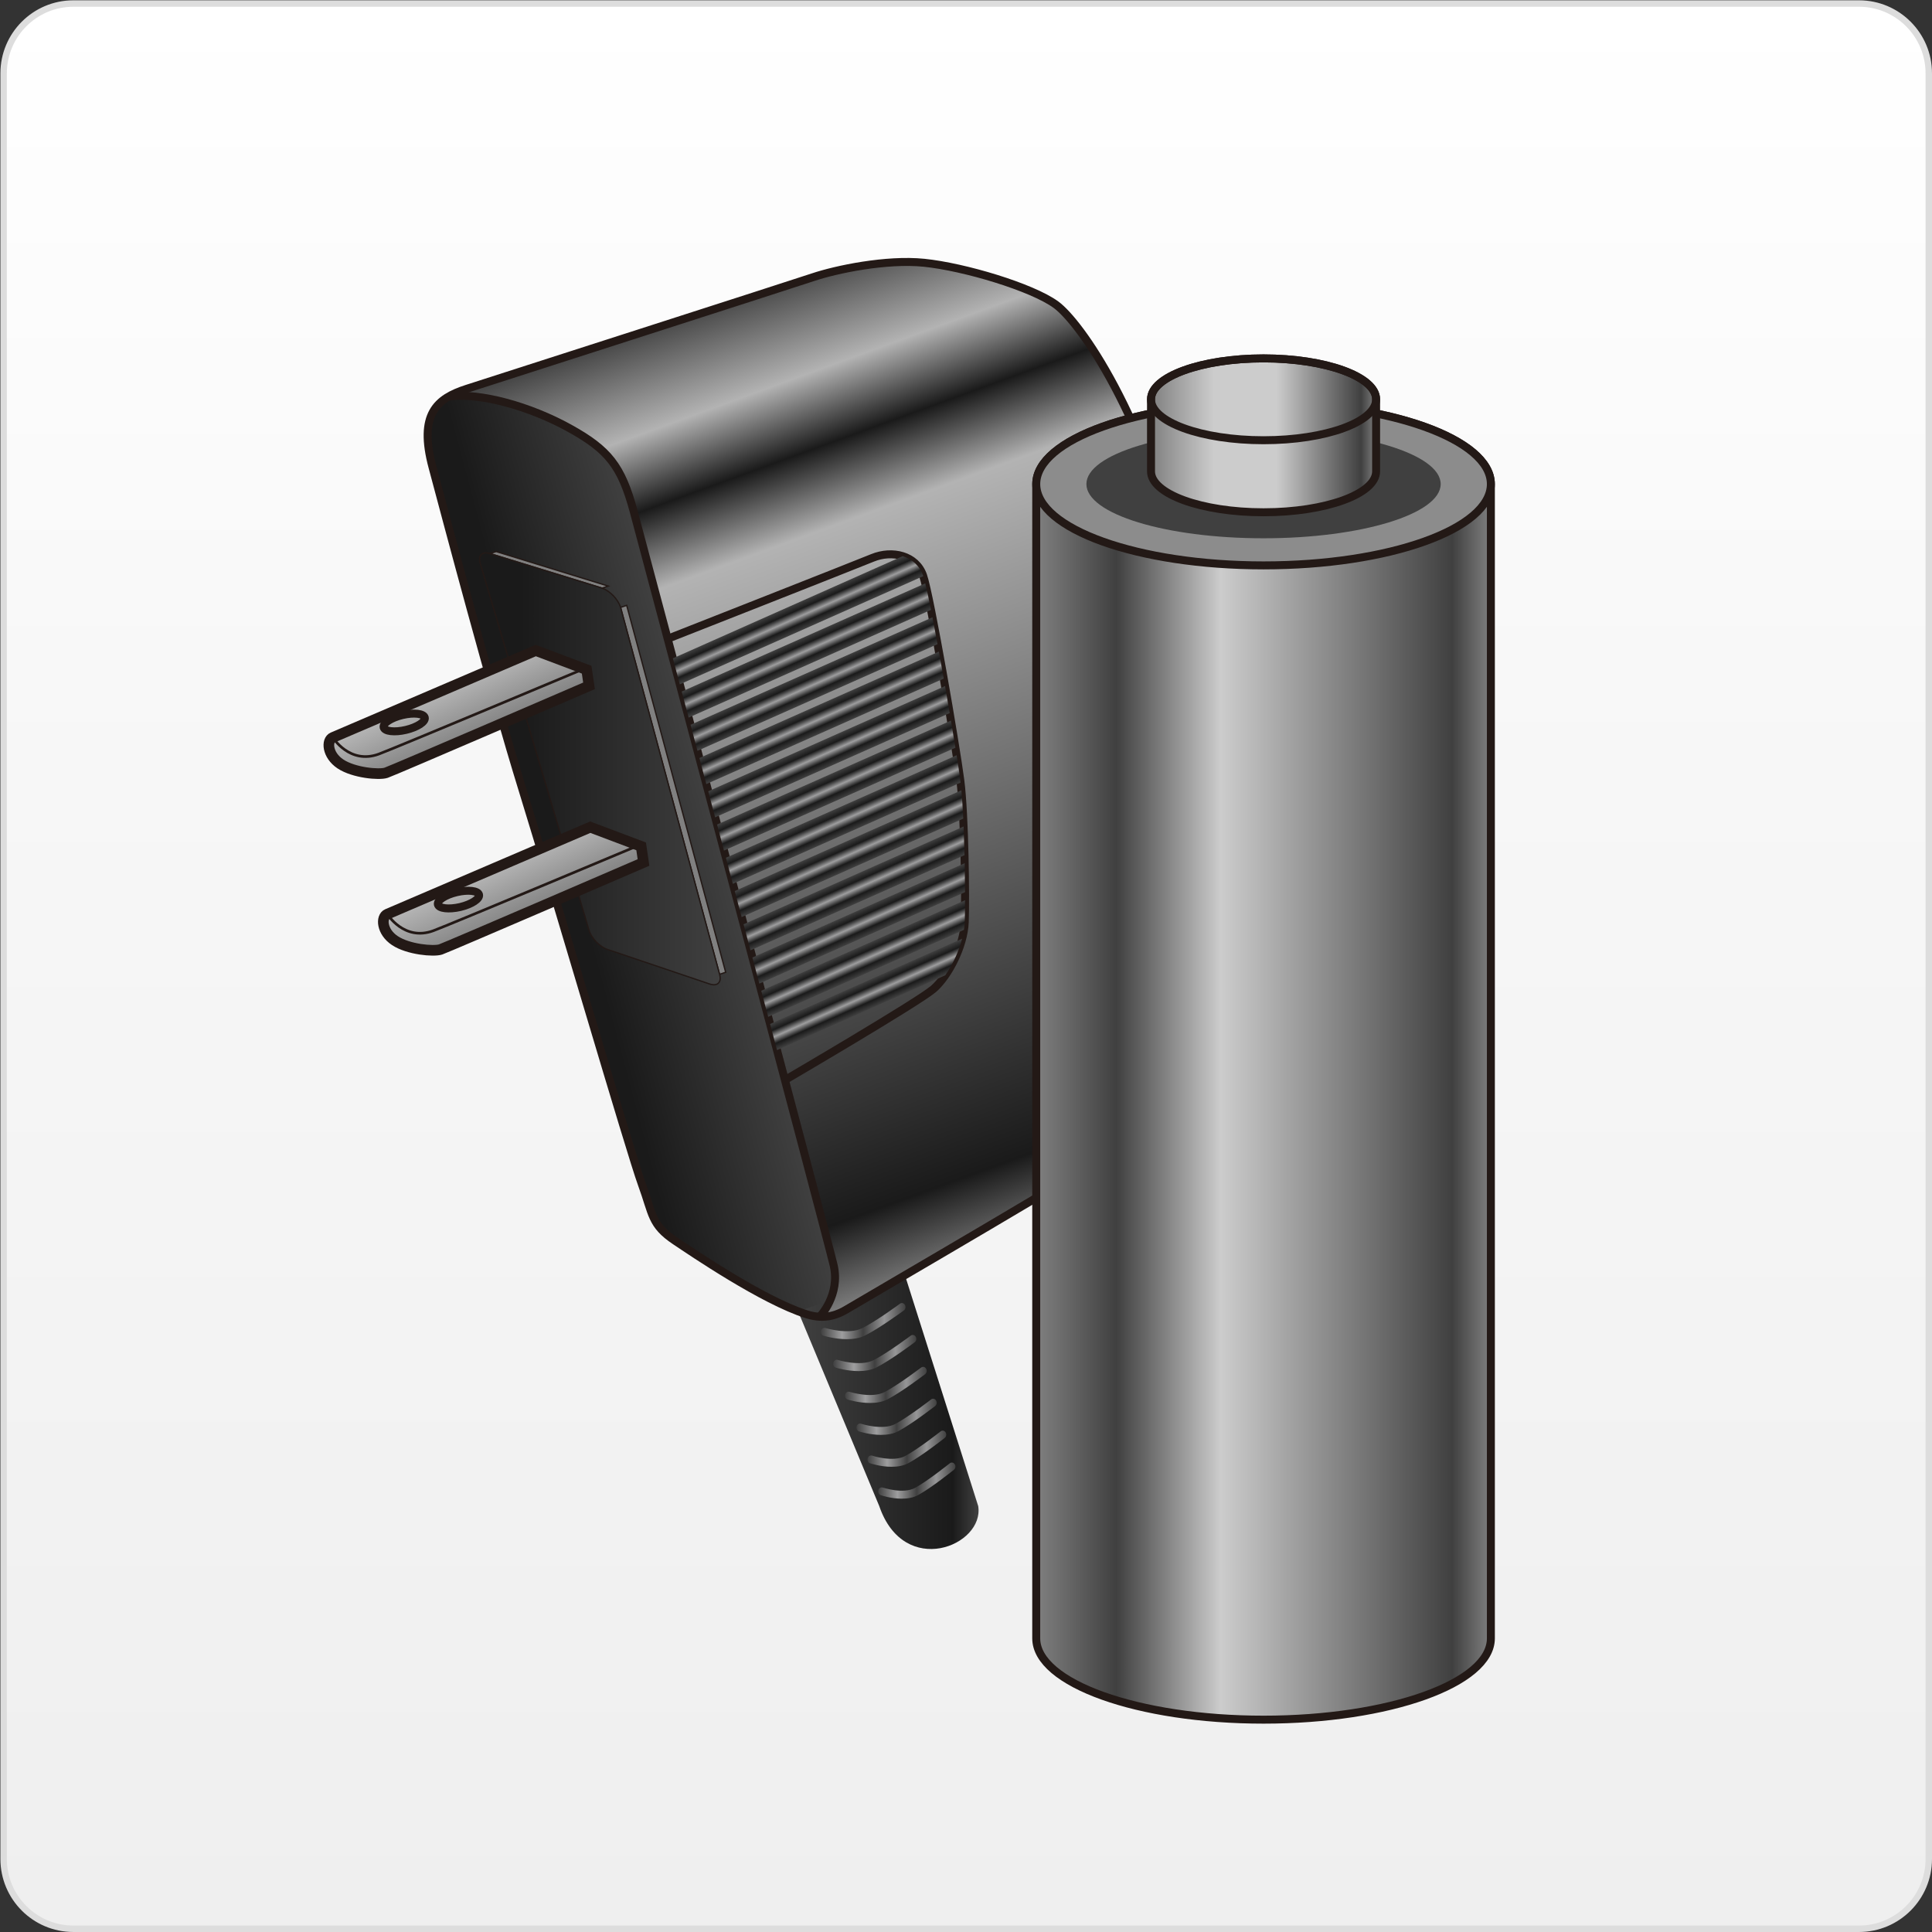 <?xml version="1.0" encoding="utf-8"?>
<!-- Generator: Adobe Illustrator 16.0.0, SVG Export Plug-In . SVG Version: 6.00 Build 0)  -->
<!DOCTYPE svg PUBLIC "-//W3C//DTD SVG 1.1//EN" "http://www.w3.org/Graphics/SVG/1.1/DTD/svg11.dtd">
<svg version="1.1" id="Ebene_1" xmlns="http://www.w3.org/2000/svg" xmlns:xlink="http://www.w3.org/1999/xlink" x="0px" y="0px"
	 width="150px" height="150px" viewBox="0 0 150 150" enable-background="new 0 0 150 150" xml:space="preserve">
<rect x="0" y="0" width="150" height="150" fill="#333333" stroke="none"/>
<g>
	<linearGradient id="SVGID_1_" gradientUnits="userSpaceOnUse" x1="75.016" y1="0.274" x2="75.016" y2="149.75">
		<stop  offset="0" style="stop-color:#FFFFFF"/>
		<stop  offset="0.398" style="stop-color:#F7F7F7"/>
		<stop  offset="1" style="stop-color:#EFEFEF"/>
	</linearGradient>
	<path fill="url(#SVGID_1_)" d="M5.7,149.75c-2.987,0-5.418-2.431-5.418-5.418V5.692c0-2.987,2.431-5.418,5.418-5.418h138.632
		c2.987,0,5.418,2.431,5.418,5.418v138.64c0,2.987-2.431,5.418-5.418,5.418H5.7z"/>
	<path fill="#DDDDDD" d="M144.332,0.524c2.85,0,5.168,2.318,5.168,5.168v138.64c0,2.85-2.318,5.168-5.168,5.168H5.7
		c-2.85,0-5.168-2.318-5.168-5.168V5.692c0-2.85,2.318-5.168,5.168-5.168H144.332 M144.332,0.024H5.7
		c-3.13,0-5.668,2.538-5.668,5.668v138.64c0,3.13,2.538,5.668,5.668,5.668h138.632c3.131,0,5.668-2.538,5.668-5.668V5.692
		C150,2.563,147.463,0.024,144.332,0.024L144.332,0.024z"/>
</g>
<g>
	<g>
		<linearGradient id="SVGID_2_" gradientUnits="userSpaceOnUse" x1="42.03" y1="68.399" x2="55.747" y2="64.724">
			<stop  offset="0.17" style="stop-color:#1A1A1A"/>
			<stop  offset="1" style="stop-color:#404040"/>
		</linearGradient>
		<path fill="url(#SVGID_2_)" d="M34.661,30.792c2.444-0.344,6.353,0.77,9.378,2.442c3.023,1.672,4.047,2.916,5.01,6.493
			c0.963,3.575,14.965,56.15,15.514,58.49c0.552,2.338-1.08,4.014-1.08,4.014h0.007c-0.312-0.015-0.653-0.071-1.022-0.188
			c-3.391-1.073-8.869-4.81-10.189-5.693c-1.896-1.263-1.746-2.082-2.607-4.43c-0.863-2.347-6.707-22.35-9.234-30.529
			c-2.529-8.182-5.905-21.006-7.011-25.114c-0.83-3.081-0.238-4.547,1.097-5.402L34.661,30.792z"/>
		<linearGradient id="SVGID_3_" gradientUnits="userSpaceOnUse" x1="61.963" y1="109.636" x2="75.976" y2="109.636">
			<stop  offset="0" style="stop-color:#404040"/>
			<stop  offset="0.855" style="stop-color:#1A1A1A"/>
			<stop  offset="1" style="stop-color:#404040"/>
		</linearGradient>
		<path fill="url(#SVGID_3_)" d="M61.963,101.812l6.302,15.12c1.93,5.635,8.18,3.072,7.683,0l-5.688-17.925"/>
		<linearGradient id="SVGID_4_" gradientUnits="userSpaceOnUse" x1="57.889" y1="22.291" x2="84.343" y2="94.974">
			<stop  offset="0" style="stop-color:#404040"/>
			<stop  offset="0.103" style="stop-color:#B3B3B3"/>
			<stop  offset="0.176" style="stop-color:#1A1A1A"/>
			<stop  offset="0.255" style="stop-color:#B3B3B3"/>
			<stop  offset="0.915" style="stop-color:#1A1A1A"/>
			<stop  offset="1" style="stop-color:#808080"/>
		</linearGradient>
		<path fill="url(#SVGID_4_)" d="M34.799,30.792c2.442-0.344,6.353,0.77,9.376,2.442c3.025,1.672,4.049,2.916,5.014,6.493
			c0.962,3.575,14.962,56.15,15.514,58.49c0.549,2.338-1.08,4.014-1.08,4.014h0.004c0.94,0.047,1.625-0.295,2.113-0.585
			c2.135-1.275,19.709-11.462,22.871-13.675c3.159-2.211,4.74-3.949,5.055-7.583c0.316-3.634,1.266-22.911-1.738-35.553
			c-3.002-12.64-8.093-19.81-9.955-21.174c-1.859-1.364-7.128-2.941-10.244-3.259c-2.935-0.299-6.824,0.516-8.625,1.121
			c-1.798,0.603-24.555,7.91-26.889,8.665c-0.581,0.187-1.109,0.405-1.554,0.688L34.799,30.792z"/>
		<g>
			<path fill="none" stroke="#231916" stroke-width="0.619" stroke-miterlimit="10" d="M33.582,36.277
				c-1.105-4.112,0.32-5.338,2.652-6.09c2.33-0.755,25.091-8.063,26.888-8.665c1.8-0.605,5.688-1.419,8.623-1.121
				c3.119,0.318,8.383,1.895,10.246,3.259c1.862,1.364,6.951,8.534,9.954,21.174c3.004,12.642,2.053,31.918,1.736,35.553
				c-0.313,3.635-1.895,5.373-5.056,7.583c-3.159,2.213-20.734,12.4-22.868,13.675c-0.647,0.388-1.655,0.865-3.135,0.396
				c-3.391-1.073-8.869-4.81-10.19-5.693c-1.895-1.263-1.744-2.082-2.606-4.43c-0.863-2.347-6.707-22.35-9.234-30.529
				C38.066,53.209,34.684,40.385,33.582,36.277z"/>
			<path fill="none" stroke="#231916" stroke-width="0.619" stroke-miterlimit="10" d="M34.819,30.792
				c2.44-0.344,6.351,0.77,9.374,2.442c3.025,1.672,4.049,2.916,5.012,6.493c0.964,3.575,14.965,56.15,15.515,58.49
				c0.552,2.338-1.08,4.014-1.08,4.014"/>
		</g>
		<g>
			<g enable-background="new    ">
				<g>
					<defs>
						<path id="SVGID_5_" d="M37.533,42.952l0.473-0.161c0.059-0.021,0.117-0.03,0.188-0.03l-0.477,0.161
							C37.65,42.922,37.587,42.933,37.533,42.952z"/>
					</defs>
					<clipPath id="SVGID_6_">
						<use xlink:href="#SVGID_5_"  overflow="visible"/>
					</clipPath>
					<g clip-path="url(#SVGID_6_)">
						<path fill="none" d="M37.533,42.952l0.473-0.161c0.012-0.004,0.02-0.006,0.029-0.008l-0.473,0.161
							C37.552,42.946,37.541,42.948,37.533,42.952"/>
						<path fill="none" d="M37.562,42.944l0.473-0.161c0.021-0.006,0.045-0.013,0.068-0.015l-0.475,0.162
							C37.605,42.931,37.582,42.938,37.562,42.944"/>
						<path fill="none" d="M37.628,42.929l0.475-0.162c0.025-0.002,0.055-0.006,0.084-0.006l-0.475,0.161
							C37.685,42.922,37.656,42.927,37.628,42.929"/>
						<polyline fill="none" points="37.712,42.922 38.187,42.761 38.193,42.761 37.716,42.922 37.712,42.922 						"/>
					</g>
				</g>
				<g>
					<defs>
						<path id="SVGID_7_" d="M37.716,42.922l0.477-0.161c0.098,0,0.209,0.019,0.33,0.06l-0.475,0.161
							C37.927,42.942,37.818,42.922,37.716,42.922z"/>
					</defs>
					<clipPath id="SVGID_8_">
						<use xlink:href="#SVGID_7_"  overflow="visible"/>
					</clipPath>
					<g clip-path="url(#SVGID_8_)">
						<path fill="none" d="M37.716,42.922l0.477-0.161c0.039,0,0.08,0.004,0.127,0.009l-0.473,0.161
							C37.8,42.927,37.757,42.922,37.716,42.922"/>
						<path fill="none" d="M37.847,42.931l0.473-0.161c0.066,0.01,0.131,0.027,0.203,0.051l-0.475,0.161
							C37.978,42.958,37.91,42.942,37.847,42.931"/>
					</g>
				</g>
				<g>
					<defs>
						<path id="SVGID_9_" d="M56.092,76.267c-0.159,0.051-0.316,0.108-0.476,0.162c0.264-0.089,0.371-0.375,0.251-0.781l0.475-0.162
							C56.461,75.892,56.353,76.178,56.092,76.267z"/>
					</defs>
					<clipPath id="SVGID_10_">
						<use xlink:href="#SVGID_9_"  overflow="visible"/>
					</clipPath>
					<g clip-path="url(#SVGID_10_)">
						<path fill="none" d="M55.868,75.648l0.475-0.162c0.119,0.405,0.011,0.692-0.25,0.781l-0.476,0.162
							C55.88,76.339,55.988,76.053,55.868,75.648"/>
					</g>
				</g>
				<g>
					<polygon fill="#808080" stroke="#231916" stroke-width="0.103" stroke-miterlimit="10" points="38.048,42.982 38.523,42.821 
						47.22,45.503 46.748,45.664 					"/>
				</g>
				<g>
					<polygon fill="#808080" stroke="#231916" stroke-width="0.103" stroke-miterlimit="10" points="48.181,47.16 48.656,46.999 
						56.342,75.486 55.868,75.648 					"/>
				</g>
				<g>
					<defs>
						<path id="SVGID_11_" d="M46.748,45.664l0.473-0.161c0.607,0.206,1.252,0.876,1.436,1.496l-0.475,0.161
							C47.998,46.54,47.353,45.87,46.748,45.664z"/>
					</defs>
					<clipPath id="SVGID_12_">
						<use xlink:href="#SVGID_11_"  overflow="visible"/>
					</clipPath>
					<g clip-path="url(#SVGID_12_)">
						<path fill="none" d="M46.748,45.664l0.473-0.161c0.607,0.206,1.252,0.876,1.436,1.496l-0.475,0.161
							C47.998,46.54,47.353,45.87,46.748,45.664"/>
					</g>
				</g>
				<g>
					<linearGradient id="SVGID_13_" gradientUnits="userSpaceOnUse" x1="37.234" y1="59.69" x2="55.916" y2="59.69">
						<stop  offset="0.17" style="stop-color:#1A1A1A"/>
						<stop  offset="1" style="stop-color:#404040"/>
					</linearGradient>
					<path fill="url(#SVGID_13_)" stroke="#231916" stroke-width="0.103" stroke-miterlimit="10" d="M37.716,42.922
						c0.102,0,0.211,0.02,0.332,0.06l8.699,2.682c0.605,0.206,1.25,0.876,1.434,1.496l7.687,28.488
						c0.144,0.494-0.045,0.808-0.436,0.811c-0.1,0-0.21-0.02-0.331-0.06l-7.938-2.684c-0.607-0.204-1.252-0.874-1.434-1.492
						l-8.447-28.49C37.138,43.241,37.328,42.927,37.716,42.922z"/>
				</g>
			</g>
		</g>
		<linearGradient id="SVGID_14_" gradientUnits="userSpaceOnUse" x1="34.644" y1="53.151" x2="36.661" y2="57.477">
			<stop  offset="0.103" style="stop-color:#B3B3B3"/>
			<stop  offset="1" style="stop-color:#808080"/>
		</linearGradient>
		<path fill="url(#SVGID_14_)" stroke="#231916" stroke-width="0.826" stroke-miterlimit="10" d="M45.732,53.248
			c0,0-15.215,6.569-15.756,6.75c-0.538,0.18-2.499,0.008-3.541-0.683c-1.042-0.692-1.097-1.842-0.594-2.058
			c0.503-0.217,15.754-6.75,15.754-6.75l3.953,1.489L45.732,53.248z"/>
		
			<ellipse transform="matrix(0.973 -0.23 0.23 0.973 -12.043 8.696)" fill="none" stroke="#231916" stroke-width="0.619" stroke-miterlimit="10" cx="31.364" cy="56.126" rx="1.641" ry="0.592"/>
		<path fill="none" stroke="#231916" stroke-width="0.206" stroke-miterlimit="10" d="M25.841,57.256c0,0,1.298,2.122,3.564,1.292
			c1.178-0.431,15.947-6.628,15.947-6.628"/>
		<linearGradient id="SVGID_15_" gradientUnits="userSpaceOnUse" x1="38.874" y1="66.869" x2="40.891" y2="71.194">
			<stop  offset="0.103" style="stop-color:#B3B3B3"/>
			<stop  offset="1" style="stop-color:#808080"/>
		</linearGradient>
		<path fill="url(#SVGID_15_)" stroke="#231916" stroke-width="0.826" stroke-miterlimit="10" d="M49.962,66.963
			c0,0-15.216,6.569-15.755,6.752c-0.537,0.178-2.502,0.008-3.544-0.684c-1.042-0.689-1.097-1.842-0.592-2.058
			c0.503-0.219,15.756-6.751,15.756-6.751l3.951,1.489L49.962,66.963z"/>
		<path fill="none" stroke="#231916" stroke-width="0.619" stroke-miterlimit="10" d="M37.193,69.467
			c-0.076-0.316-0.854-0.405-1.733-0.198c-0.881,0.206-1.537,0.63-1.463,0.953c0.077,0.316,0.852,0.403,1.732,0.2
			C36.615,70.211,37.265,69.785,37.193,69.467z"/>
		<path fill="none" stroke="#231916" stroke-width="0.206" stroke-miterlimit="10" d="M30.072,70.973c0,0,1.296,2.122,3.564,1.292
			c1.178-0.431,15.945-6.629,15.945-6.629"/>
		<path fill="none" stroke="#231916" stroke-width="0.619" stroke-miterlimit="10" d="M51.838,49.594
			c0,0,14.396-5.663,15.909-6.283c1.515-0.62,3.371-0.206,3.923,1.377c0.548,1.583,2.544,13.208,2.888,15.892
			c0.346,2.684,0.414,9.151,0.346,11.01c-0.07,1.857-1.262,4.172-2.419,5.182c-1.16,1.01-11.54,7.08-11.54,7.08"/>
		<g>
			
				<linearGradient id="SVGID_16_" gradientUnits="userSpaceOnUse" x1="-64.48" y1="391.34" x2="-63.641" y2="393.229" gradientTransform="matrix(1 0 0 1 127.927 -336.552)">
				<stop  offset="0" style="stop-color:#404040"/>
				<stop  offset="0.25" style="stop-color:#1A1A1A"/>
				<stop  offset="0.5" style="stop-color:#9E9E9F"/>
				<stop  offset="0.75" style="stop-color:#1A1A1A"/>
				<stop  offset="1" style="stop-color:#404040"/>
			</linearGradient>
			<path fill="url(#SVGID_16_)" d="M73.272,52.683c-0.125-0.707-0.25-1.409-0.375-2.094l-18.596,8.265l0.535,2.022L73.272,52.683z"
				/>
			
				<linearGradient id="SVGID_17_" gradientUnits="userSpaceOnUse" x1="-63.326" y1="396.601" x2="-62.487" y2="398.487" gradientTransform="matrix(1 0 0 1 127.927 -336.552)">
				<stop  offset="0" style="stop-color:#404040"/>
				<stop  offset="0.25" style="stop-color:#1A1A1A"/>
				<stop  offset="0.5" style="stop-color:#9E9E9F"/>
				<stop  offset="0.75" style="stop-color:#1A1A1A"/>
				<stop  offset="1" style="stop-color:#404040"/>
			</linearGradient>
			<path fill="url(#SVGID_17_)" d="M74.178,58.051c-0.102-0.641-0.219-1.354-0.346-2.105l-18.16,8.071l0.536,2.02L74.178,58.051z"/>
			
				<linearGradient id="SVGID_18_" gradientUnits="userSpaceOnUse" x1="-63.899" y1="393.968" x2="-63.06" y2="395.856" gradientTransform="matrix(1 0 0 1 127.927 -336.552)">
				<stop  offset="0" style="stop-color:#404040"/>
				<stop  offset="0.25" style="stop-color:#1A1A1A"/>
				<stop  offset="0.5" style="stop-color:#9E9E9F"/>
				<stop  offset="0.75" style="stop-color:#1A1A1A"/>
				<stop  offset="1" style="stop-color:#404040"/>
			</linearGradient>
			<path fill="url(#SVGID_18_)" d="M73.735,55.363c-0.112-0.681-0.233-1.388-0.36-2.099l-18.388,8.171l0.534,2.022L73.735,55.363z"
				/>
			
				<linearGradient id="SVGID_19_" gradientUnits="userSpaceOnUse" x1="-65.073" y1="388.718" x2="-64.234" y2="390.606" gradientTransform="matrix(1 0 0 1 127.927 -336.552)">
				<stop  offset="0" style="stop-color:#404040"/>
				<stop  offset="0.25" style="stop-color:#1A1A1A"/>
				<stop  offset="0.5" style="stop-color:#9E9E9F"/>
				<stop  offset="0.75" style="stop-color:#1A1A1A"/>
				<stop  offset="1" style="stop-color:#404040"/>
			</linearGradient>
			<path fill="url(#SVGID_19_)" d="M72.791,50.01c-0.136-0.736-0.268-1.438-0.395-2.082l-18.782,8.345l0.537,2.02L72.791,50.01z"/>
			
				<linearGradient id="SVGID_20_" gradientUnits="userSpaceOnUse" x1="-66.528" y1="383.593" x2="-65.689" y2="385.481" gradientTransform="matrix(1 0 0 1 127.927 -336.552)">
				<stop  offset="0" style="stop-color:#404040"/>
				<stop  offset="0.25" style="stop-color:#1A1A1A"/>
				<stop  offset="0.5" style="stop-color:#9E9E9F"/>
				<stop  offset="0.75" style="stop-color:#1A1A1A"/>
				<stop  offset="1" style="stop-color:#404040"/>
			</linearGradient>
			<path fill="url(#SVGID_20_)" d="M52.78,53.131l18.905-8.4c-0.006-0.015-0.011-0.029-0.015-0.042
				c-0.273-0.785-0.87-1.282-1.583-1.509l-17.846,7.934L52.78,53.131z"/>
			
				<linearGradient id="SVGID_21_" gradientUnits="userSpaceOnUse" x1="-65.695" y1="386.109" x2="-64.857" y2="387.996" gradientTransform="matrix(1 0 0 1 127.927 -336.552)">
				<stop  offset="0" style="stop-color:#404040"/>
				<stop  offset="0.25" style="stop-color:#1A1A1A"/>
				<stop  offset="0.5" style="stop-color:#9E9E9F"/>
				<stop  offset="0.75" style="stop-color:#1A1A1A"/>
				<stop  offset="1" style="stop-color:#404040"/>
			</linearGradient>
			<path fill="url(#SVGID_21_)" d="M72.284,47.349c-0.17-0.849-0.323-1.56-0.446-2.058l-18.911,8.402l0.539,2.02L72.284,47.349z"/>
			
				<linearGradient id="SVGID_22_" gradientUnits="userSpaceOnUse" x1="-61.062" y1="410.027" x2="-60.224" y2="411.914" gradientTransform="matrix(1 0 0 1 127.927 -336.552)">
				<stop  offset="0" style="stop-color:#404040"/>
				<stop  offset="0.25" style="stop-color:#1A1A1A"/>
				<stop  offset="0.5" style="stop-color:#9E9E9F"/>
				<stop  offset="0.75" style="stop-color:#1A1A1A"/>
				<stop  offset="1" style="stop-color:#404040"/>
			</linearGradient>
			<path fill="url(#SVGID_22_)" d="M74.842,72.189c0.03-0.204,0.054-0.404,0.062-0.599c0.013-0.39,0.021-0.982,0.023-1.697
				l-15.824,7.032l0.537,2.02L74.842,72.189z"/>
			
				<linearGradient id="SVGID_23_" gradientUnits="userSpaceOnUse" x1="-60.834" y1="412.81" x2="-59.994" y2="414.698" gradientTransform="matrix(1 0 0 1 127.927 -336.552)">
				<stop  offset="0" style="stop-color:#404040"/>
				<stop  offset="0.25" style="stop-color:#1A1A1A"/>
				<stop  offset="0.5" style="stop-color:#9E9E9F"/>
				<stop  offset="0.75" style="stop-color:#1A1A1A"/>
				<stop  offset="1" style="stop-color:#404040"/>
			</linearGradient>
			<path fill="url(#SVGID_23_)" d="M73.395,75.716c0.559-0.807,1.042-1.829,1.306-2.837l-14.912,6.626l0.537,2.022L73.395,75.716z"
				/>
			
				<linearGradient id="SVGID_24_" gradientUnits="userSpaceOnUse" x1="-62.764" y1="399.236" x2="-61.925" y2="401.124" gradientTransform="matrix(1 0 0 1 127.927 -336.552)">
				<stop  offset="0" style="stop-color:#404040"/>
				<stop  offset="0.25" style="stop-color:#1A1A1A"/>
				<stop  offset="0.5" style="stop-color:#9E9E9F"/>
				<stop  offset="0.75" style="stop-color:#1A1A1A"/>
				<stop  offset="1" style="stop-color:#404040"/>
			</linearGradient>
			<path fill="url(#SVGID_24_)" d="M74.582,60.759c-0.009-0.057-0.018-0.121-0.023-0.178c-0.055-0.437-0.154-1.114-0.286-1.944
				L56.36,66.598l0.534,2.022L74.582,60.759z"/>
			
				<linearGradient id="SVGID_25_" gradientUnits="userSpaceOnUse" x1="-61.42" y1="407.298" x2="-60.581" y2="409.186" gradientTransform="matrix(1 0 0 1 127.927 -336.552)">
				<stop  offset="0" style="stop-color:#404040"/>
				<stop  offset="0.25" style="stop-color:#1A1A1A"/>
				<stop  offset="0.5" style="stop-color:#9E9E9F"/>
				<stop  offset="0.75" style="stop-color:#1A1A1A"/>
				<stop  offset="1" style="stop-color:#404040"/>
			</linearGradient>
			<path fill="url(#SVGID_25_)" d="M74.925,69.263c-0.004-0.685-0.013-1.451-0.025-2.245l-16.484,7.325l0.537,2.022L74.925,69.263z"
				/>
			
				<linearGradient id="SVGID_26_" gradientUnits="userSpaceOnUse" x1="-61.806" y1="404.584" x2="-60.967" y2="406.47" gradientTransform="matrix(1 0 0 1 127.927 -336.552)">
				<stop  offset="0" style="stop-color:#404040"/>
				<stop  offset="0.25" style="stop-color:#1A1A1A"/>
				<stop  offset="0.5" style="stop-color:#9E9E9F"/>
				<stop  offset="0.75" style="stop-color:#1A1A1A"/>
				<stop  offset="1" style="stop-color:#404040"/>
			</linearGradient>
			<path fill="url(#SVGID_26_)" d="M74.887,66.394c-0.02-0.743-0.043-1.498-0.072-2.224L57.73,71.762l0.537,2.02L74.887,66.394z"/>
			
				<linearGradient id="SVGID_27_" gradientUnits="userSpaceOnUse" x1="-62.236" y1="401.889" x2="-61.397" y2="403.777" gradientTransform="matrix(1 0 0 1 127.927 -336.552)">
				<stop  offset="0" style="stop-color:#404040"/>
				<stop  offset="0.25" style="stop-color:#1A1A1A"/>
				<stop  offset="0.5" style="stop-color:#9E9E9F"/>
				<stop  offset="0.75" style="stop-color:#1A1A1A"/>
				<stop  offset="1" style="stop-color:#404040"/>
			</linearGradient>
			<path fill="url(#SVGID_27_)" d="M74.788,63.555c-0.038-0.806-0.087-1.557-0.146-2.196L57.044,69.18l0.535,2.02L74.788,63.555z"/>
		</g>
		<g>
			<linearGradient id="SVGID_28_" gradientUnits="userSpaceOnUse" x1="63.731" y1="102.571" x2="70.302" y2="102.571">
				<stop  offset="0" style="stop-color:#404040"/>
				<stop  offset="0.25" style="stop-color:#9E9E9F"/>
				<stop  offset="0.5" style="stop-color:#404040"/>
				<stop  offset="0.75" style="stop-color:#969697"/>
				<stop  offset="1" style="stop-color:#404040"/>
			</linearGradient>
			<path fill="url(#SVGID_28_)" d="M65.747,103.974c-0.917,0-1.759-0.252-1.813-0.27c-0.148-0.044-0.233-0.214-0.192-0.38
				c0.04-0.165,0.192-0.261,0.339-0.216c0.02,0.006,1.814,0.543,2.852,0.015c1.125-0.564,2.924-1.891,2.941-1.903
				c0.127-0.096,0.297-0.055,0.382,0.087c0.085,0.145,0.051,0.335-0.076,0.431c-0.077,0.054-1.855,1.366-3.018,1.95
				C66.738,103.904,66.23,103.974,65.747,103.974z"/>
			<linearGradient id="SVGID_29_" gradientUnits="userSpaceOnUse" x1="64.685" y1="105.049" x2="71.141" y2="105.049">
				<stop  offset="0" style="stop-color:#404040"/>
				<stop  offset="0.25" style="stop-color:#9E9E9F"/>
				<stop  offset="0.5" style="stop-color:#404040"/>
				<stop  offset="0.75" style="stop-color:#969697"/>
				<stop  offset="1" style="stop-color:#404040"/>
			</linearGradient>
			<path fill="url(#SVGID_29_)" d="M66.663,106.452c-0.901,0-1.725-0.254-1.775-0.27c-0.146-0.046-0.233-0.216-0.191-0.382
				c0.04-0.166,0.193-0.263,0.34-0.216c0.017,0.006,1.77,0.543,2.786,0.019c1.101-0.566,2.87-1.893,2.89-1.905
				c0.125-0.096,0.297-0.057,0.382,0.083c0.085,0.144,0.053,0.337-0.076,0.428c-0.072,0.058-1.822,1.369-2.965,1.957
				C67.637,106.38,67.138,106.452,66.663,106.452z"/>
			<linearGradient id="SVGID_30_" gradientUnits="userSpaceOnUse" x1="65.606" y1="107.524" x2="71.948" y2="107.524">
				<stop  offset="0" style="stop-color:#404040"/>
				<stop  offset="0.25" style="stop-color:#9E9E9F"/>
				<stop  offset="0.5" style="stop-color:#404040"/>
				<stop  offset="0.75" style="stop-color:#969697"/>
				<stop  offset="1" style="stop-color:#404040"/>
			</linearGradient>
			<path fill="url(#SVGID_30_)" d="M67.545,108.926c-0.883,0-1.688-0.25-1.737-0.267c-0.146-0.049-0.233-0.219-0.191-0.384
				c0.043-0.164,0.195-0.261,0.344-0.212c0.018,0.007,1.725,0.539,2.719,0.015c1.079-0.564,2.819-1.891,2.838-1.901
				c0.126-0.097,0.298-0.062,0.383,0.081c0.087,0.14,0.053,0.333-0.072,0.431c-0.072,0.055-1.793,1.366-2.916,1.954
				C68.502,108.856,68.014,108.926,67.545,108.926z"/>
			<linearGradient id="SVGID_31_" gradientUnits="userSpaceOnUse" x1="66.497" y1="110.001" x2="72.724" y2="110.001">
				<stop  offset="0" style="stop-color:#404040"/>
				<stop  offset="0.25" style="stop-color:#9E9E9F"/>
				<stop  offset="0.5" style="stop-color:#404040"/>
				<stop  offset="0.75" style="stop-color:#969697"/>
				<stop  offset="1" style="stop-color:#404040"/>
			</linearGradient>
			<path fill="url(#SVGID_31_)" d="M68.399,111.404c-0.864,0-1.653-0.254-1.704-0.269c-0.145-0.049-0.229-0.223-0.187-0.388
				c0.042-0.162,0.195-0.255,0.341-0.21c0.02,0.009,1.684,0.543,2.654,0.021c1.06-0.564,2.77-1.891,2.789-1.906
				c0.121-0.097,0.295-0.062,0.382,0.079s0.057,0.333-0.068,0.431c-0.072,0.055-1.765,1.369-2.862,1.955
				C69.34,111.333,68.859,111.404,68.399,111.404z"/>
			<linearGradient id="SVGID_32_" gradientUnits="userSpaceOnUse" x1="67.356" y1="112.478" x2="73.467" y2="112.478">
				<stop  offset="0" style="stop-color:#404040"/>
				<stop  offset="0.25" style="stop-color:#9E9E9F"/>
				<stop  offset="0.5" style="stop-color:#404040"/>
				<stop  offset="0.75" style="stop-color:#969697"/>
				<stop  offset="1" style="stop-color:#404040"/>
			</linearGradient>
			<path fill="url(#SVGID_32_)" d="M69.22,113.881c-0.848,0-1.619-0.255-1.668-0.272c-0.146-0.048-0.228-0.223-0.185-0.386
				c0.044-0.161,0.199-0.256,0.344-0.208c0.017,0.006,1.636,0.541,2.584,0.021c1.04-0.564,2.72-1.893,2.737-1.903
				c0.123-0.102,0.297-0.068,0.384,0.074c0.087,0.136,0.06,0.331-0.065,0.429c-0.07,0.058-1.734,1.369-2.812,1.957
				C70.142,113.809,69.671,113.881,69.22,113.881z"/>
			<linearGradient id="SVGID_33_" gradientUnits="userSpaceOnUse" x1="68.182" y1="114.954" x2="74.179" y2="114.954">
				<stop  offset="0" style="stop-color:#404040"/>
				<stop  offset="0.25" style="stop-color:#9E9E9F"/>
				<stop  offset="0.5" style="stop-color:#404040"/>
				<stop  offset="0.75" style="stop-color:#969697"/>
				<stop  offset="1" style="stop-color:#404040"/>
			</linearGradient>
			<path fill="url(#SVGID_33_)" d="M70.009,116.357c-0.83,0-1.588-0.257-1.632-0.272c-0.148-0.051-0.229-0.225-0.183-0.388
				c0.045-0.161,0.199-0.252,0.346-0.204c0.016,0.004,1.59,0.537,2.517,0.019c1.019-0.564,2.667-1.89,2.687-1.903
				c0.121-0.1,0.293-0.068,0.384,0.072c0.089,0.138,0.06,0.331-0.062,0.431c-0.072,0.053-1.704,1.369-2.763,1.954
				C70.913,116.287,70.451,116.357,70.009,116.357z"/>
		</g>
	</g>
	<g>
		<linearGradient id="SVGID_34_" gradientUnits="userSpaceOnUse" x1="80.453" y1="82.395" x2="115.751" y2="82.395">
			<stop  offset="0" style="stop-color:#808080"/>
			<stop  offset="0.176" style="stop-color:#404040"/>
			<stop  offset="0.406" style="stop-color:#CCCCCC"/>
			<stop  offset="0.915" style="stop-color:#404040"/>
			<stop  offset="1" style="stop-color:#808080"/>
		</linearGradient>
		<path fill="url(#SVGID_34_)" stroke="#231916" stroke-width="0.619" stroke-miterlimit="10" d="M98.099,31.276
			c-9.745,0-17.646,2.824-17.646,6.308v89.619c0,3.484,7.901,6.311,17.646,6.311c9.751,0,17.652-2.827,17.652-6.311V37.584
			C115.751,34.1,107.85,31.276,98.099,31.276z"/>
		<path fill="#8C8C8C" stroke="#231916" stroke-width="0.619" stroke-miterlimit="10" d="M115.751,37.584
			c0,3.488-7.901,6.313-17.652,6.313c-9.745,0-17.646-2.824-17.646-6.313c0-3.484,7.901-6.308,17.646-6.308
			C107.85,31.276,115.751,34.1,115.751,37.584z"/>
		<path fill="#404040" d="M111.854,37.584c0,2.321-6.159,4.208-13.755,4.208c-7.594,0-13.751-1.886-13.751-4.208
			c0-2.321,6.157-4.203,13.751-4.203C105.695,33.381,111.854,35.263,111.854,37.584z"/>
		<linearGradient id="SVGID_35_" gradientUnits="userSpaceOnUse" x1="89.364" y1="33.8" x2="106.84" y2="33.8">
			<stop  offset="0" style="stop-color:#808080"/>
			<stop  offset="0.279" style="stop-color:#CCCCCC"/>
			<stop  offset="0.558" style="stop-color:#CCCCCC"/>
			<stop  offset="0.933" style="stop-color:#404040"/>
			<stop  offset="1" style="stop-color:#808080"/>
		</linearGradient>
		<path fill="url(#SVGID_35_)" stroke="#231916" stroke-width="0.619" stroke-miterlimit="10" d="M98.099,27.826
			c-4.822,0-8.735,1.421-8.735,3.176v5.595c0,1.752,3.913,3.176,8.735,3.176c4.828,0,8.741-1.424,8.741-3.176v-5.595
			C106.84,29.248,102.927,27.826,98.099,27.826z"/>
		<path fill="none" stroke="#231916" stroke-width="0.619" stroke-miterlimit="10" d="M106.84,31.002
			c0,1.755-3.913,3.178-8.741,3.178c-4.822,0-8.735-1.423-8.735-3.178s3.913-3.176,8.735-3.176
			C102.927,27.826,106.84,29.248,106.84,31.002z"/>
	</g>
</g>
</svg>
